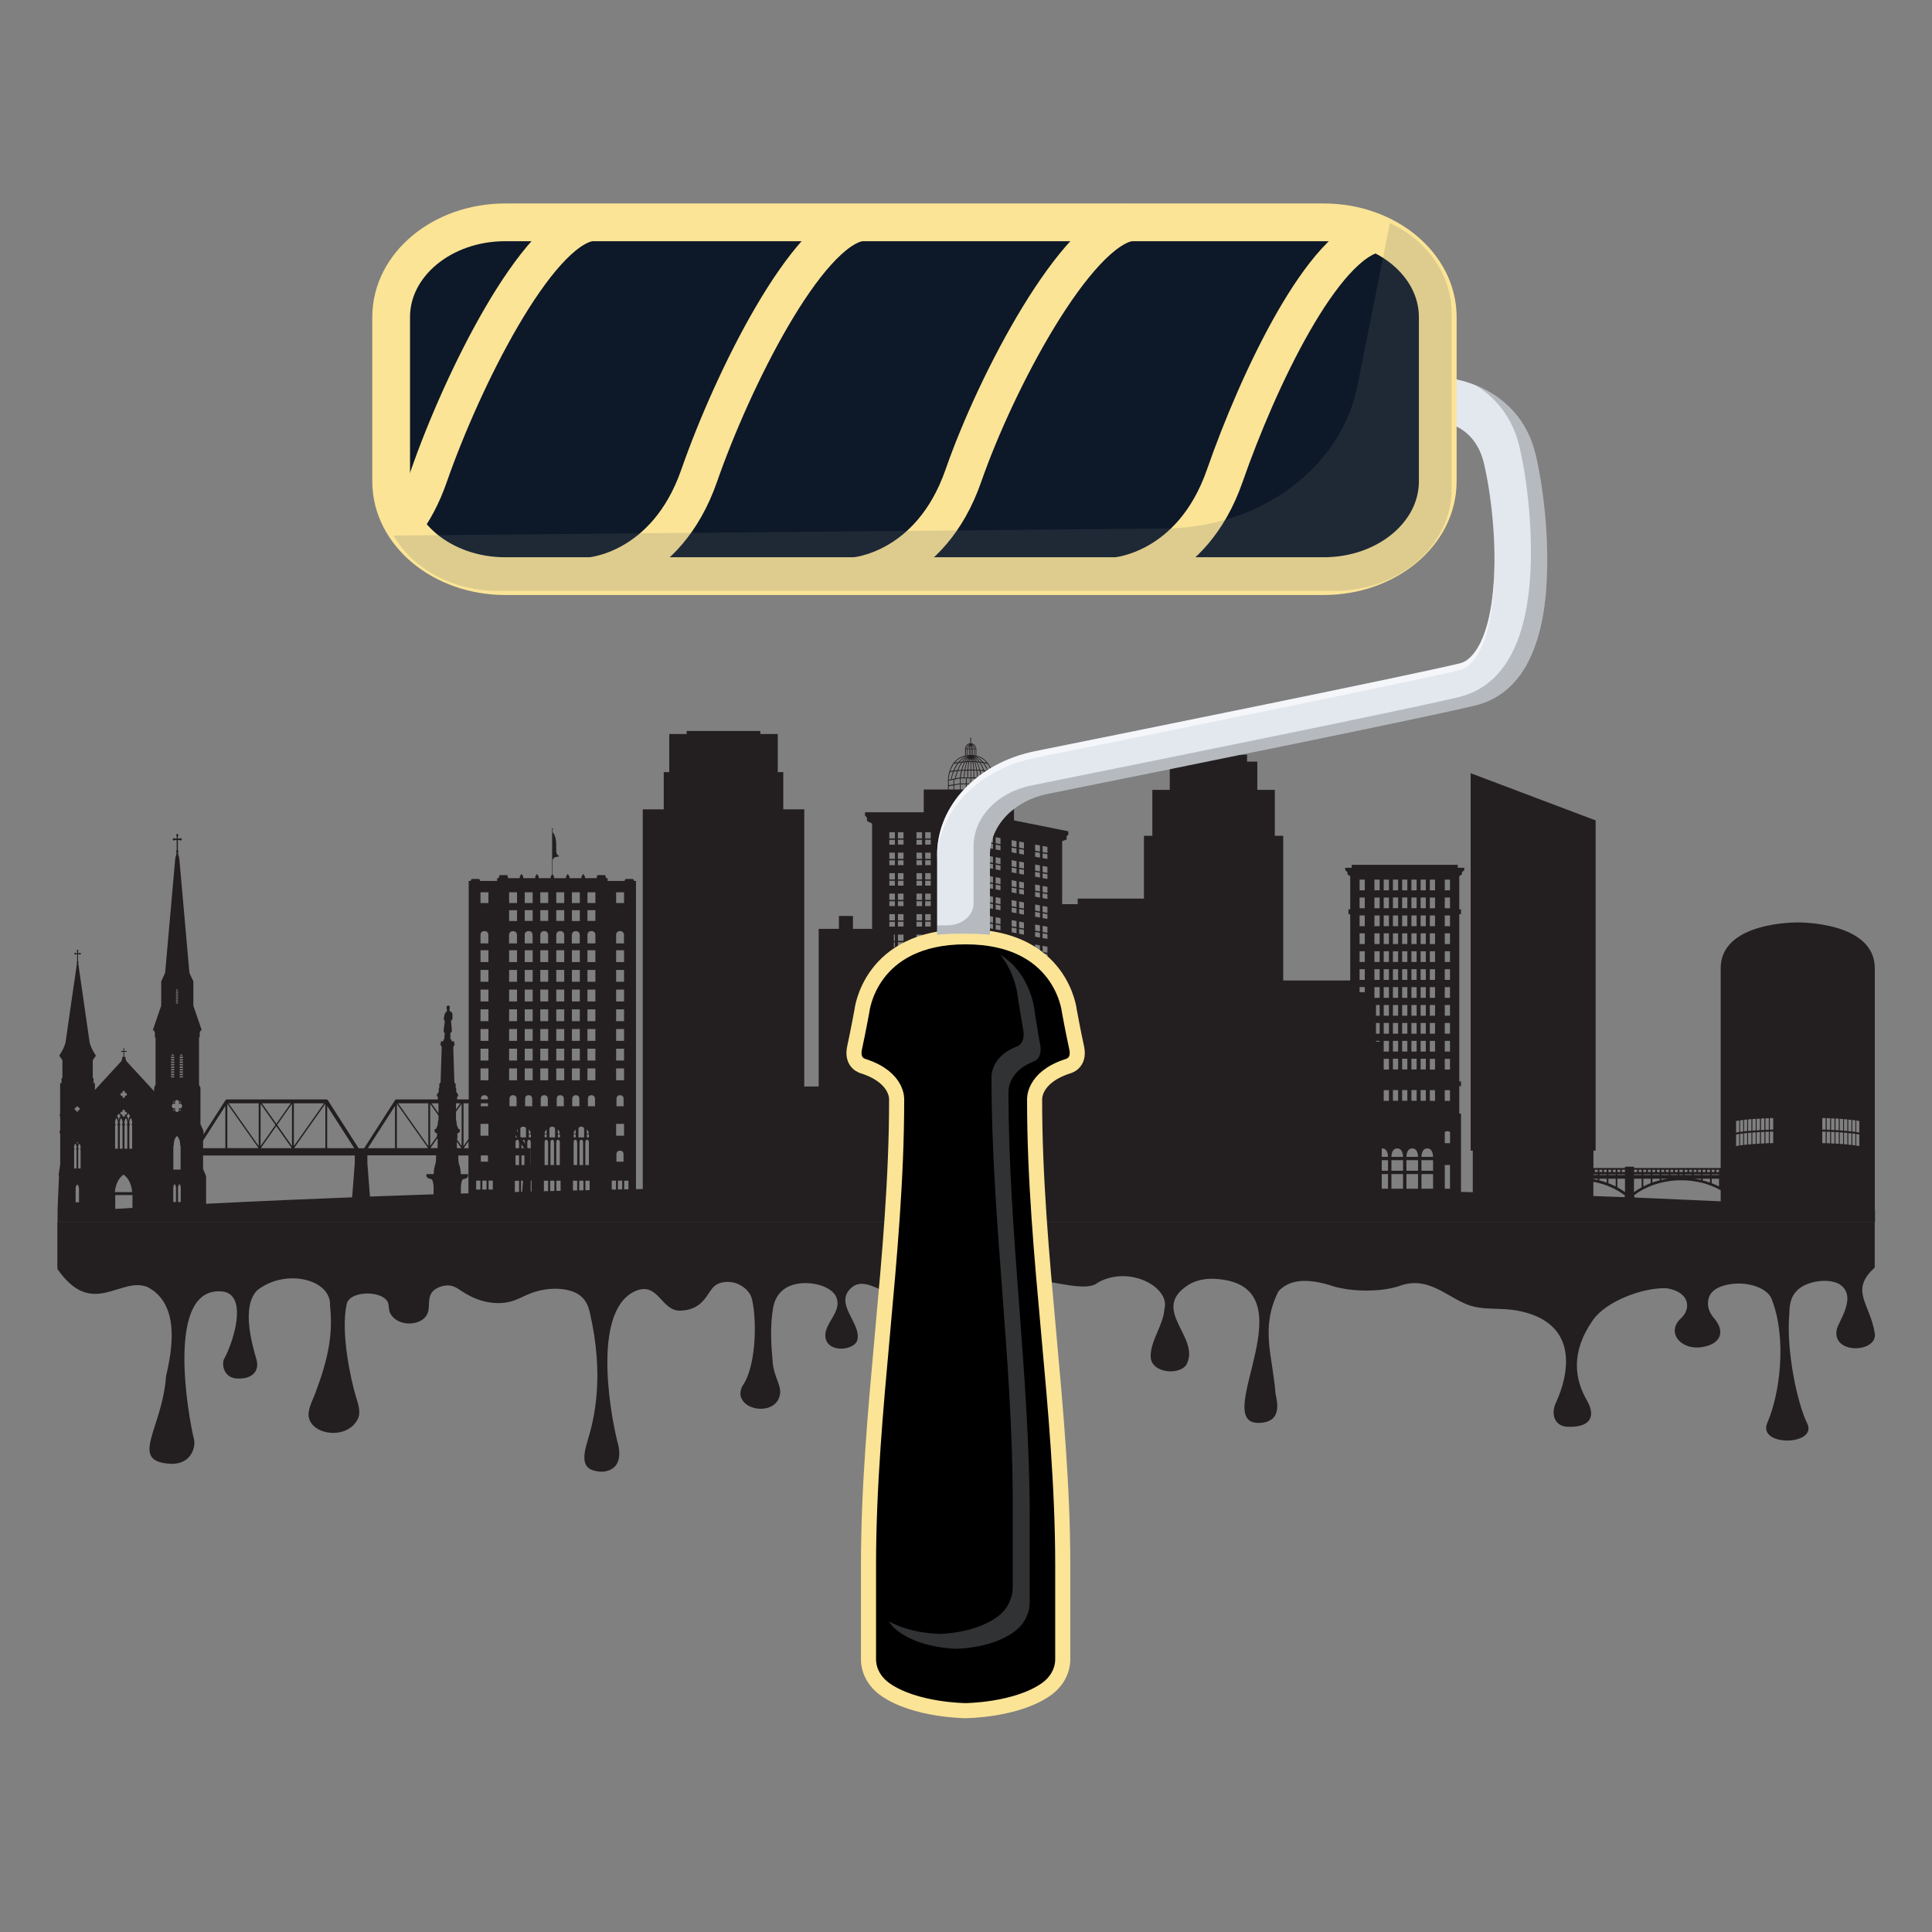 <?xml version="1.0" encoding="UTF-8"?>
<svg id="Layer_1" data-name="Layer 1" xmlns="http://www.w3.org/2000/svg" viewBox="0 0 256 256">
  <rect x="0" y="0" width="256" height="256" fill="#808080" stroke="none"/>
  <defs>
    <style>
      .cls-1 {
        fill: #0d1828;
      }

      .cls-2 {
        fill: #6d6e70;
      }

      .cls-2, .cls-3 {
        opacity: .2;
      }

      .cls-4 {
        fill: #231f20;
      }

      .cls-5 {
        fill: #fff;
        opacity: .6;
      }

      .cls-6 {
        fill: #58595b;
        opacity: .56;
      }

      .cls-7 {
        stroke-width: 2px;
      }

      .cls-7, .cls-8 {
        fill: none;
        stroke: #fbe496;
        stroke-miterlimit: 10;
      }

      .cls-8 {
        stroke-width: 5px;
      }

      .cls-9 {
        fill: #e3e8ef;
      }
    </style>
  </defs>
  <path class="cls-4" d="M248.42,160.32v-32.02c0-6.23-10.21-6.07-10.21-6.07,0,0-10.21-.16-10.21,6.07v26.47h-11.48v-.16s0-.02-.02-.02h-1.16s-.02.01-.02.02v.16h-4.18v-2.3h.29v-43.76l-16.56-6.26v50.02h.28v5.5c-.52-.01-1.04-.03-1.56-.04v-10.37h-.23v-3.63h.23v-.63h-.23v-22.17h.23v-.63h-.23v-4.39l.36-.27v-.27l.3-.27v-.32h-.86v-.39h-14.05v.39h-.86v.32l.3.27v.27l.36.27v4.39h-.23v.63h.23v8.79h-8.88v-19.17h-1.11v-6.09h-2.32v-3.74h-1.36v-.92h-8.88v.92h-1.36v3.74h-2.31v6.09h-1.11v8.32h-8.78v.74h-2.06v-8.35l.59-.22v-.43l.23-.22v-.44l-7.2-1.44v-2.87l-2.72-.62v-1.82s0-.85-.38-1.68c-.29-.63-.84-1.36-1.89-1.6v-.88s-.07-.72-.7-.75v-.71s-.02-.06-.05-.06-.05.03-.05.06v.71c-.62.03-.69.74-.69.75v.88c-1.06.24-1.61.97-1.89,1.6-.38.83-.38,1.64-.38,1.68v1.21h-3.21v3.02h-7.78v.45l.26.27v.44l.68.34v13.95h-2.54v-1.71h-1.86v1.71h-2.68v20.89h-1.91v-36.73h-2.78v-4.93h-.73v-5.05h-2.31v-.4h-9.76v.4h-2.31v5.05h-.73v4.93h-2.78v50.31c-.3,0-.6.01-.9.02v-40.84h-.25l-.12-.26h-1.03l-.12.26h-2.24v-.37h-.2l-.12-.4h-1.03l-.12.4h-1.53v-.21l-.23-.36-.23.36v.21h-1.59v-.21l-.23-.36-.23.36v.21h-1.59v-.21l-.19-.3v-1.87c.09-.39.46-.44.67-.46.1-.01.16-.02.17-.07,0-.05-.04-.08-.1-.12-.26-.16-.26-.4-.26-.99,0-.17,0-.36,0-.58-.02-.93-.39-1.41-.47-1.5v-.36s.04-.04.04-.07c0-.05-.03-.08-.08-.08s-.07.04-.07.08c0,.03.02.06.04.07v5.95l-.19.3v.21h-1.59v-.21l-.23-.36-.23.36v.21h-1.59v-.21l-.23-.36-.23.36v.21h-1.53l-.12-.4h-1.03l-.12.4h-.2v.37h-2.24l-.12-.26h-1.03l-.12.26h-.25v28.95h-1.54v-.39h.13v-.25l-.25-.38v-.29s.05-.09-.07-.25v-.37s.03-.2-.17-.28l-.15-4.74.18-.33v-.13h-.07v-.29h-.34v-.26h-.15c.01-.2,0-.42,0-.61,0-.23,0-.3.13-.35.13-.04.03-.71-.02-1.13-.05-.42.01-.43.1-.5.09-.07.08-.53.06-.78-.02-.25-.29-.33-.35-.38-.05-.04-.06-.18-.03-.31.03-.14.11-.42-.2-.41-.31.01-.18.48-.14.59.04.11-.08.21-.18.32-.11.11-.17.34-.22.67-.05.33.01.37.08.41.07.04-.03.59-.08.89-.05.3-.07.66.04.7.11.04.06.17.03.38-.02.15-.03.38-.03.51h-.11v.26h-.34v.29h-.07v.13l.18.33-.15,4.74c-.21.07-.17.28-.17.28v.37c-.12.16-.07.25-.07.25v.29l-.25.38v.25h.13v.39h-5.52c-.07,0-.13.04-.16.1l-4.09,6.37h-.73l-4.08-6.37c-.04-.06-.1-.1-.16-.1h-13.24c-.06,0-.12.04-.16.1l-2.92,4.54v-.48l-.4-.88v-4.84l-.19-.39v-6.26h.09v-.63l.13-.31h.15l-1.12-3.27v-3.22l-.52-1.13-1.34-15.14s0-.08-.06-.14c.01-.03.02-.06.02-.1,0-.08-.05-.16-.12-.19.03-.03.05-.07.05-.12,0-.06-.03-.11-.08-.14v-.09s.08-.09.08-.16-.03-.13-.08-.16v-1.36h.27c0,.05.04.09.08.09s.08-.04.08-.09h0s.02,0,.02,0c.04,0,.08-.04.08-.09s-.04-.09-.08-.09c0,0-.02,0-.02,0h0c0-.06-.04-.1-.08-.1s-.08.04-.08.09h-.27v-.35s.08-.04.08-.09-.04-.09-.08-.09h0s0-.02,0-.03c0-.05-.04-.09-.08-.09s-.08.04-.08.09c0,0,0,.02,0,.03h0s-.08.04-.08.09.04.09.08.09v.35h-.27c0-.05-.04-.09-.08-.09s-.08.04-.08.09h0s-.02,0-.03,0c-.04,0-.08.04-.08.09s.04.09.08.09c0,0,.02,0,.03,0h0c0,.05.04.1.08.1s.08-.04.08-.09h.27v1.36s-.08.09-.08.16.03.13.08.16v.09c-.05.03-.08.08-.08.14,0,.05.02.09.05.12-.07.04-.12.11-.12.19,0,.04,0,.07.02.1-.05.07-.06.14-.06.14l-1.34,15.14-.52,1.13v3.22l-1.12,3.27h.15l.13.31v.63h.09v6.26l-.19.39v.47l-3.66-3.97-.13-.33v-.25h-.17v-.66h.31v-.12h-.31v-.39h-.1v.39h-.31v.12h.31v.66h-.17v.25l-.13.34-3.48,3.79v-.9h-.18v-.66h-.11v-2.4h.07v-.14h.09v-.13h.07v-.1h.09v-.12h.08v-.12s-.65-.97-.81-1.7l-1.52-10.54s0,0,0,0c.02-.02.04-.06.04-.1,0-.05-.02-.09-.06-.11v-.96h.19s.02.06.06.06.06-.03.06-.06h0s.01,0,.02,0c.03,0,.06-.03.06-.07s-.03-.07-.06-.07c0,0-.01,0-.02,0h0s-.02-.07-.06-.07-.06.03-.06.06h-.19v-.25s.06-.03.06-.06-.02-.07-.06-.07h0s0-.01,0-.02c0-.04-.03-.07-.06-.07s-.06.03-.06.07c0,0,0,.01,0,.02h0s-.06.03-.06.07.03.06.06.06v.25h-.19s-.03-.06-.06-.06-.06.03-.06.06h0s-.01,0-.02,0c-.03,0-.06.03-.06.07s.03.07.06.07c0,0,.01,0,.02,0h0s.03.07.06.07.06-.03.06-.06h.19v.96s-.06.06-.06.11c0,.04.01.08.04.1,0,0,0,0,0,0l-1.52,10.54c-.17.74-.81,1.7-.81,1.7v.12h.08v.12h.09v.1h.07v.13h.09v.14h.07v2.4h-.12v.66h-.18v4.09l-.06.09v.16l.07.1v1.67l-.12.54h.12v4.11l-.22,1.44h.06l-.17,4.05h7.62v-1.42h2.28v1.7c-.78.05-1.54.09-2.28.14v-.43h-7.62l-.02.49v1.67h240.82,0s0-1.59,0-1.59ZM10.05,146.76s.04,0,.05.01c0,0,0,0,0-.01,0-.09.06-.17.14-.17s.14.08.14.17c0,0,0,0,0,.01.02,0,.04-.01.05-.01.08,0,.14.08.14.17s-.06.17-.14.17c-.02,0-.04,0-.06-.01,0,.01,0,.03,0,.05,0,.09-.06.17-.14.17s-.14-.07-.14-.17c0-.02,0-.03,0-.05-.02,0-.04.02-.06.02-.08,0-.14-.08-.14-.17s.06-.17.14-.17ZM10.15,151.45v-.05h.08v-.09h.05v.09h.08v.05h-.08v.09h-.05v-.09h-.08ZM9.82,152.09s-.06-.26.16-.56c.22.3.16.56.16.56,0,.08-.06.1-.06.16s.06.09.06.09v2.48h-.32v-2.48s.06-.03.06-.09-.06-.08-.06-.16ZM10.47,157.48v1.83h-.45v-1.83s-.01-.36.22-.52c.24.16.22.52.22.52ZM10.68,152.09c0,.08-.06.1-.06.16s.06.09.06.09v2.48h-.32v-2.48s.06-.03.06-.09-.06-.08-.06-.16c0,0-.06-.26.16-.56.22.3.16.56.16.56ZM17.51,148.83c0,.1-.07.13-.07.2s.07.12.07.12v3.06h-.37v-3.06s.07-.04.07-.12-.07-.1-.07-.2c0,0-.07-.32.19-.69.25.37.18.69.18.69ZM16.89,147.77s.02,0,.02,0c0-.02-.01-.04-.01-.06,0-.07.05-.13.11-.13s.11.06.11.13c0,.02,0,.04-.01.06,0,0,.02,0,.02,0,.06,0,.1.05.1.12,0,.06-.03.11-.08.12h0c-.12.1-.14.56-.14.56,0,0-.02-.46-.14-.56,0,0,0,0,0,0-.05-.01-.08-.06-.08-.12,0-.07.05-.12.1-.12ZM16.87,149.15v3.06h-.37v-3.06s.07-.04.07-.12-.07-.1-.07-.2c0,0-.07-.32.19-.69.25.37.18.69.18.69,0,.1-.07.13-.07.2s.07.12.07.12ZM16.13,144.82s.06,0,.09.03c0,0,.01-.02.02-.02-.02-.03-.02-.06-.02-.1,0-.11.07-.19.17-.19s.17.09.17.19c0,.04,0,.07-.02.1,0,0,.01.01.02.02.03-.02.05-.03.09-.03.09,0,.17.09.17.19s-.07.19-.17.19c-.03,0-.06,0-.09-.03,0,0-.01.02-.02.02.02.03.02.06.02.1,0,.11-.07.19-.17.19s-.17-.09-.17-.19c0-.04,0-.07.02-.1,0,0-.01-.02-.02-.02-.02.02-.05.03-.09.03-.09,0-.17-.09-.17-.19s.07-.19.17-.19ZM16.13,147.32s.06,0,.09.03c0,0,.01-.02.02-.02-.02-.03-.02-.06-.02-.1,0-.11.07-.19.17-.19s.17.09.17.19c0,.04,0,.07-.02.1,0,0,.01.02.02.02.03-.02.05-.03.09-.03.09,0,.17.09.17.19s-.07.19-.17.19c-.03,0-.06,0-.09-.03,0,0-.01.02-.02.02.02.03.02.06.02.1,0,.11-.07.19-.17.19s-.17-.09-.17-.19c0-.04,0-.07.02-.1,0,0-.01-.01-.02-.02-.02.02-.05.03-.09.03-.09,0-.17-.09-.17-.19s.07-.19.17-.19ZM16.24,149.15v3.06h-.37v-3.06s.07-.04.07-.12-.07-.1-.07-.2c0,0-.07-.32.18-.69.25.37.19.69.19.69,0,.1-.07.13-.07.2s.07.12.07.12ZM15.62,147.77s.02,0,.02,0c0-.02-.01-.04-.01-.06,0-.07.05-.13.11-.13s.11.06.11.13c0,.02,0,.04-.01.06,0,0,.02,0,.02,0,.06,0,.1.05.1.12,0,.06-.03.11-.08.12,0,0,0,0,0,0-.12.1-.14.56-.14.56,0,0-.02-.46-.14-.56h0s-.08-.06-.08-.12c0-.07.05-.12.1-.12ZM15.43,148.14c.25.37.19.69.19.69,0,.1-.07.13-.07.2s.07.12.07.12v3.06h-.37v-3.06s.07-.04.07-.12-.07-.1-.07-.2c0,0-.07-.32.18-.69ZM15.23,157.96s.04-1.55,1.14-2.32c1.1.77,1.14,2.32,1.14,2.32h-2.28ZM24.02,139.72c.11,0,.17.08.19.15h-.38c.03-.07.08-.15.19-.15ZM23.8,145.87c.17.1.21.26.21.26-.11-.1-.19-.06-.19-.06.03-.05-.02-.19-.02-.19ZM23.45,131.06c.07,0,.1.05.12.09h-.24s.05-.09.12-.09ZM23.32,131.25h.27v.11h-.27v-.11ZM23.32,131.46h.27v.11h-.27v-.11ZM23.32,131.66h.27v.11h-.27v-.11ZM23.32,131.87h.27v.11h-.27v-.11ZM23.32,132.07h.27v.11h-.27v-.11ZM23.32,132.28h.27v.11h-.27v-.11ZM23.32,132.48h.27v.11h-.27v-.11ZM23.32,132.69h.27v.11h-.27v-.11ZM23.32,132.89h.27v.09h-.27v-.09ZM23.08,146.06s-.07-.04-.19.06c0,0,.04-.15.21-.26,0,0-.05.14-.02.19ZM22.88,139.72c.11,0,.17.08.19.15h-.38c.02-.07.08-.15.19-.15ZM22.66,140.02h.43v.18h-.43v-.18ZM22.66,140.34h.43v.18h-.43v-.18ZM22.66,140.67h.43v.18h-.43v-.18ZM22.66,140.99h.43v.17h-.43v-.17ZM22.66,141.31h.43v.18h-.43v-.18ZM22.66,141.64h.43v.17h-.43v-.17ZM22.66,141.96h.43v.18h-.43v-.18ZM22.66,142.29h.43v.18h-.43v-.18ZM22.66,142.61h.43v.15h-.43v-.15ZM23.1,147.23c-.17-.1-.21-.26-.21-.26.11.1.19.06.19.06-.03.05.02.19.02.19ZM23.93,151.87v3.11h-.96v-3.11s.05-.03.05-.1-.02-.83.43-1.25c.45.41.43,1.18.43,1.25s.05.1.05.1ZM23.32,157.4v1.87h-.36v-1.87s-.01-.3.18-.5c.2.2.18.5.18.5ZM23.95,157.4v1.87h-.36v-1.87s-.01-.3.18-.5c.2.2.18.5.18.5ZM23.8,147.23s.05-.14.02-.19c0,0,.07.04.19-.06,0,0-.04.16-.21.26ZM23.86,146.87c-.05,0-.1-.02-.14-.05-.01.01-.02.03-.03.04.03.05.04.11.04.17,0,.18-.12.32-.27.32s-.28-.14-.28-.32c0-.06.01-.12.04-.17-.01-.01-.02-.02-.04-.04-.04.03-.09.05-.14.05-.15,0-.27-.15-.27-.32s.12-.32.27-.32c.05,0,.1.02.14.05.01-.01.02-.03.04-.04-.03-.05-.04-.11-.04-.17,0-.18.12-.32.28-.32s.27.14.27.32c0,.06-.01.12-.04.17.01.01.02.02.03.04.04-.03.09-.05.14-.05.15,0,.27.14.27.32s-.12.32-.27.32ZM24.24,142.76h-.43v-.15h.43v.15ZM24.24,142.46h-.43v-.18h.43v.18ZM24.24,142.14h-.43v-.18h.43v.18ZM24.24,141.81h-.43v-.17h.43v.17ZM24.24,141.49h-.43v-.18h.43v.18ZM24.24,141.16h-.43v-.17h.43v.17ZM24.24,140.84h-.43v-.18h.43v.18ZM24.24,140.52h-.43v-.18h.43v.18ZM24.24,140.19h-.43v-.18h.43v.18ZM43.35,146.54l3.59,5.6h-3.59v-5.6ZM38.94,146.19h4l-4,5.67v-5.67ZM43.11,146.26v5.87h-4.14l4.14-5.87ZM36.72,149.06l1.97-2.8v5.59l-1.97-2.8ZM38.67,152.14h-4.12l2.06-2.92,2.06,2.92ZM38.53,146.19l-1.91,2.72-1.92-2.72h3.83ZM34.53,146.26l1.97,2.8-1.97,2.8v-5.59ZM34.28,146.19v5.67l-4-5.67h4ZM30.12,146.26l4.14,5.87h-4.14v-5.87ZM26.91,151.14l2.95-4.6v5.6h-2.95v-1ZM47.01,154.12l-.35,4.53c-3.03.12-5.97.24-8.79.36-3.72.16-7.25.33-10.56.5v-3.65l-.4-.96v-1.79h20.1v1.02ZM56.75,146.19v5.67l-4-5.67h4ZM52.59,146.26l4.14,5.87h-4.14v-5.87ZM52.34,146.54v5.6h-3.6l3.6-5.6ZM57.65,154.4c-.17.4-.19,1.17-.19,1.17h-.96v.18c0,.42.61.48.61.48.27,0,.34.93.34.93v1.03s0,.04,0,.06c-2.88.1-5.69.2-8.43.3l-.34-4.43v-1.03h9.1c0,.37.02.94-.14,1.3ZM57.98,152.06s0,.05,0,.07h-.95l.9-1.28.06.08v1.12ZM58.1,148.51h-.07v.16c0,.42-.09.46-.18.76-.1.3-.27.05-.27.38s.33.35.33.35v.4l-.91,1.29v-5.59l1.1,1.56v.69ZM58.1,147.51l-.93-1.32h.93v1.32ZM60.42,146.19h.58l-.58.82v-.82ZM60.42,148.51v-1.19l.75-1.06v5.59l-.63-.89v-.02l.07-.1v-.68s.33-.03.33-.35-.17-.07-.27-.38c-.1-.3-.18-.34-.18-.76v-.16h-.07ZM60.54,152.06v-.79l.6.86h-.6s0-.05,0-.07ZM62.08,158.12c-.34,0-.67.02-1.01.03v-.98s.07-.93.34-.93c0,0,.61-.06.61-.48v-.18h-.96s-.02-.77-.19-1.17c-.15-.36-.14-.93-.14-1.3h1.34v5.02ZM62.08,152.14h-.64l.64-.91v.91ZM62.08,150.92l-.66.94v-5.67h.66v4.73ZM63.65,157.62h-.56v-1.18h.56v1.18ZM64.47,157.62h-.56v-1.18h.56v1.18ZM64.66,153.93h-.95v-.83h.95v.83ZM64.72,150.49h-1.05v-1.52l.04-.05h1.01v1.57ZM64.66,146.19v.4h-.95v-.4h.95ZM63.72,145.67v-.11s0-.44.47-.44.47.44.47.44v.11h-.95ZM64.72,143.14h-1.05v-1.57h1.05v1.57ZM64.72,140.53h-1.05v-1.57h1.05v1.57ZM64.72,137.92h-1.05v-1.57h1.05v1.57ZM64.72,135.31h-1.05v-1.57h1.05v1.57ZM64.72,132.7h-1.05v-1.57h1.05v1.57ZM64.72,130.09h-1.05v-1.57h1.05v1.57ZM64.72,127.48h-1.05v-1.57h1.05v1.57ZM64.72,125h-1.05v-1.14s0-.49.52-.49.52.49.52.49v1.14ZM64.72,119.66h-1.05v-1.43h1.05v1.43ZM65.3,157.62h-.56v-1.18h.56v1.18ZM68.59,149.68v.33l-.13-.21c.07-.09.13-.13.13-.13ZM68.51,150.71h-.19s-.01-.13,0-.3l.19.3ZM67.46,118.23h1.05v1.43h-1.05v-1.43ZM67.46,120.61h1.05v1.43h-1.05v-1.43ZM67.46,123.87s0-.49.52-.49.52.49.52.49v1.14h-1.05v-1.14ZM67.46,125.91h1.05v1.57h-1.05v-1.57ZM67.46,128.52h1.05v1.57h-1.05v-1.57ZM67.46,131.13h1.05v1.57h-1.05v-1.57ZM67.46,133.74h1.05v1.57h-1.05v-1.57ZM67.46,136.35h1.05v1.57h-1.05v-1.57ZM67.46,138.96h1.05v1.57h-1.05v-1.57ZM67.46,141.57h1.05v1.57h-1.05v-1.57ZM67.51,145.56s0-.44.47-.44.47.44.47.44v1.02h-.94v-1.02ZM68.78,157.93c-.19,0-.38.01-.56.02v-1.49h.56v1.48ZM68.78,154.38h-.47v-1.28h.47v1.28ZM68.78,151.42v.72h-.47v-.72s-.01-.4.23-.4.23.4.23.4ZM69.19,157.92s-.1,0-.15,0v-1.47h.26l-.11,1.47ZM69.49,154.12l-.02.26h-.37v-1.28h.39v1.02ZM69.1,152.14v-.51l.33.51h-.33ZM69.56,151.42v.11l-.31-.49s.05-.02.08-.02c.24,0,.23.4.23.4ZM69.7,149.63v1.08h-.67l-.08-.13v-.95s-.04-.34.38-.34.37.34.37.34ZM69.87,152.01v-.59s-.01-.4.23-.4.23.4.23.4v2.96h-.02v-2.24h-.37l-.08-.13ZM70.33,150.21h-.27v-.54s.19.09.25.43h0s0,.07.01.1ZM70.34,150.3c.02.23,0,.41,0,.41h-.27v-.41h.27ZM70.43,157.88s-.08,0-.11,0v-1.44h.11v1.44ZM70.53,146.58h-.95v-1.02s0-.44.47-.44.47.44.47.44v1.02ZM70.58,143.14h-1.05v-1.57h1.05v1.57ZM70.58,140.53h-1.05v-1.57h1.05v1.57ZM70.58,137.92h-1.05v-1.57h1.05v1.57ZM70.58,135.31h-1.05v-1.57h1.05v1.57ZM70.58,132.7h-1.05v-1.57h1.05v1.57ZM70.58,130.09h-1.05v-1.57h1.05v1.57ZM70.58,127.48h-1.05v-1.57h1.05v1.57ZM70.58,125h-1.05v-1.14s0-.49.52-.49.52.49.52.49v1.14ZM70.58,122.03h-1.05v-1.43h1.05v1.43ZM70.58,119.66h-1.05v-1.43h1.05v1.43ZM72.17,150.21s0-.07.01-.1h0c.06-.34.25-.43.25-.43v.54h-.27ZM72.44,150.3v.41h-.27s-.02-.18,0-.41h.27ZM71.65,146.58v-1.02s0-.44.47-.44.47.44.47.44v1.02h-.94ZM72.63,157.83c-.19,0-.38,0-.56.01v-1.39h.56v1.38ZM72.63,151.42v2.96h-.47v-2.96s-.01-.4.23-.4.23.4.23.4ZM72.64,143.14h-1.05v-1.57h1.05v1.57ZM72.64,140.53h-1.05v-1.57h1.05v1.57ZM72.64,137.92h-1.05v-1.57h1.05v1.57ZM72.64,135.31h-1.05v-1.57h1.05v1.57ZM72.64,132.7h-1.05v-1.57h1.05v1.57ZM72.64,130.09h-1.05v-1.57h1.05v1.57ZM72.64,127.48h-1.05v-1.57h1.05v1.57ZM72.64,125h-1.05v-1.14s0-.49.52-.49.52.49.52.49v1.14ZM72.64,122.03h-1.05v-1.43h1.05v1.43ZM72.64,119.66h-1.05v-1.43h1.05v1.43ZM73.46,157.81c-.19,0-.37,0-.56.01v-1.37h.56v1.36ZM73.18,151.02c.25,0,.23.4.23.4v2.96h-.47v-2.96s-.01-.4.23-.4ZM73.55,149.63v1.08h-.75v-1.08s-.04-.34.37-.34.38.34.38.34ZM74.18,150.21h-.27v-.54s.19.09.25.43h0s.01.07.01.1ZM74.19,150.3c.02.23,0,.41,0,.41h-.27v-.41h.27ZM73.95,151.02c.25,0,.23.4.23.4v2.96h-.47v-2.96s-.01-.4.23-.4ZM74.28,157.79c-.19,0-.38,0-.56.01v-1.35h.56v1.34ZM74.71,146.58h-.94v-1.02s0-.44.47-.44.47.44.47.44v1.02ZM74.76,143.14h-1.05v-1.57h1.05v1.57ZM74.76,140.53h-1.05v-1.57h1.05v1.57ZM74.76,137.92h-1.05v-1.57h1.05v1.57ZM74.76,135.31h-1.05v-1.57h1.05v1.57ZM74.76,132.7h-1.05v-1.57h1.05v1.57ZM74.76,130.09h-1.05v-1.57h1.05v1.57ZM74.76,127.48h-1.05v-1.57h1.05v1.57ZM74.76,125h-1.05v-1.14s0-.49.52-.49.53.49.53.49v1.14ZM74.76,122.03h-1.05v-1.43h1.05v1.43ZM74.76,119.66h-1.05v-1.43h1.05v1.43ZM75.78,118.23h1.05v1.43h-1.05v-1.43ZM75.78,120.61h1.05v1.43h-1.05v-1.43ZM75.78,123.87s0-.49.52-.49.52.49.52.49v1.14h-1.05v-1.14ZM75.78,125.91h1.05v1.57h-1.05v-1.57ZM75.78,128.52h1.05v1.57h-1.05v-1.57ZM75.78,131.13h1.05v1.57h-1.05v-1.57ZM75.78,133.74h1.05v1.57h-1.05v-1.57ZM75.78,136.35h1.05v1.57h-1.05v-1.57ZM75.78,138.96h1.05v1.57h-1.05v-1.57ZM75.78,141.57h1.05v1.57h-1.05v-1.57ZM75.83,145.56s0-.44.47-.44.47.44.47.44v1.02h-.95v-1.02ZM76.02,150.21s0-.07.01-.1h0c.06-.34.25-.43.25-.43v.54h-.27ZM76.29,150.3v.41h-.27s-.02-.18,0-.41h.27ZM76.48,157.74c-.19,0-.38,0-.56.01v-1.3h.56v1.29ZM76.48,151.42v2.96h-.47v-2.96s-.01-.4.23-.4.23.4.23.4ZM77.31,157.72c-.19,0-.38,0-.56.01v-1.28h.56v1.27ZM77.03,151.02c.25,0,.23.4.23.4v2.96h-.47v-2.96s-.01-.4.23-.4ZM77.4,149.63v1.08h-.75v-1.08s-.04-.34.37-.34.38.34.38.34ZM77.76,149.68s.19.09.25.43h0s0,.07.01.1h-.27v-.54ZM77.76,150.3h.27c.02.23,0,.41,0,.41h-.27v-.41ZM77.8,151.02c.25,0,.23.4.23.4v2.96h-.47v-2.96s-.01-.4.23-.4ZM78.13,157.7c-.19,0-.38,0-.56.01v-1.26h.56v1.25ZM78.84,146.58h-.94v-1.02s0-.44.47-.44.47.44.47.44v1.02ZM78.89,143.14h-1.05v-1.57h1.05v1.57ZM78.89,140.53h-1.05v-1.57h1.05v1.57ZM78.89,137.92h-1.05v-1.57h1.05v1.57ZM78.89,135.31h-1.05v-1.57h1.05v1.57ZM78.89,132.7h-1.05v-1.57h1.05v1.57ZM78.89,130.09h-1.05v-1.57h1.05v1.57ZM78.89,127.48h-1.05v-1.57h1.05v1.57ZM78.89,125h-1.05v-1.14s0-.49.53-.49.52.49.52.49v1.14ZM78.89,122.03h-1.05v-1.43h1.05v1.43ZM78.89,119.66h-1.05v-1.43h1.05v1.43ZM81.62,157.62s-.06,0-.08,0h-.48v-1.18h.56v1.17ZM82.44,157.6c-.19,0-.38,0-.56.01v-1.17h.56v1.15ZM82.63,153.93h-.95v-1.02s0-.44.47-.44.47.44.47.44v1.02ZM82.69,150.49h-1.05v-1.57h1.05v1.57ZM81.69,146.58v-1.02s0-.44.47-.44.47.44.47.44v1.02h-.95ZM82.69,143.14h-1.05v-1.57h1.05v1.57ZM82.69,140.53h-1.05v-1.57h1.05v1.57ZM82.69,137.92h-1.05v-1.57h1.05v1.57ZM82.69,135.31h-1.05v-1.57h1.05v1.57ZM82.69,132.7h-1.05v-1.57h1.05v1.57ZM82.69,130.09h-1.05v-1.57h1.05v1.57ZM82.69,127.48h-1.05v-1.57h1.05v1.57ZM82.69,125h-1.05v-1.14s0-.49.52-.49.52.49.52.49v1.14ZM82.69,119.66h-1.05v-1.43h1.05v1.43ZM83.27,157.59c-.19,0-.38,0-.56.01v-1.15h.56v1.14ZM118.98,110.27h.74v.83h-.74v-.83ZM118.98,111.27h.74v.64h-.74v-.64ZM118.98,112.98h.74v.83h-.74v-.83ZM118.98,113.99h.74v.64h-.74v-.64ZM118.98,115.7h.74v.83h-.74v-.83ZM118.98,116.7h.74v.65h-.74v-.65ZM118.98,118.41h.74v.83h-.74v-.83ZM118.98,119.42h.74v.64h-.74v-.64ZM118.98,121.13h.74v.83h-.74v-.83ZM118.98,122.13h.74v.64h-.74v-.64ZM118.98,123.84h.74v.83h-.74v-.83ZM118.98,124.85h.74v.64h-.74v-.64ZM118.98,126.55h.74v.83h-.74v-.83ZM118.98,127.56h.74v.64h-.74v-.64ZM118.98,129.27h.74v.83h-.74v-.83ZM118.98,130.28h.74v.64h-.74v-.64ZM118.98,131.98h.74v.83h-.74v-.83ZM118.98,132.99h.74v.64h-.74v-.64ZM118.98,134.7h.74v.83h-.74v-.83ZM118.98,135.7h.74v.64h-.74v-.64ZM118.98,137.41h.74v.83h-.74v-.83ZM118.98,138.42h.74v.64h-.74v-.64ZM118.98,140.25h.74v1.13h-.74v-1.13ZM118.98,141.61h.74v.87h-.74v-.87ZM118.98,144.16h.74v1.01h-.74v-1.01ZM118.98,145.47h.74v1.01h-.74v-1.01ZM118.98,146.79h.74v1.01h-.74v-1.01ZM118.98,148.1h.74v1.01h-.74v-1.01ZM118.98,149.42h.74v1.01h-.74v-1.01ZM118.58,157.16s-.1,0-.14,0v-2.85h.14v2.85ZM118.58,153.73h-.14v-1.01h.14v1.01ZM118.58,150.42h-.14v-1.01h.14v1.01ZM118.58,149.11h-.14v-1.01h.14v1.01ZM118.58,147.8h-.14v-1.01h.14v1.01ZM118.58,146.48h-.14v-1.01h.14v1.01ZM118.58,145.17h-.14v-1.01h.14v1.01ZM118.58,142.49h-.14v-.87h.14v.87ZM118.58,141.38h-.14v-1.13h.14v1.13ZM118.58,139.06h-.14v-.64h.14v.64ZM118.58,138.24h-.14v-.83h.14v.83ZM118.58,136.35h-.14v-.64h.14v.64ZM118.58,135.53h-.14v-.83h.14v.83ZM118.58,133.63h-.14v-.64h.14v.64ZM118.58,132.81h-.14v-.83h.14v.83ZM118.58,130.92h-.14v-.64h.14v.64ZM118.58,130.1h-.14v-.83h.14v.83ZM118.58,128.21h-.14v-.64h.14v.64ZM118.58,127.39h-.14v-.83h.14v.83ZM118.58,125.49h-.14v-.64h.14v.64ZM118.58,124.67h-.14v-.83h.14v.83ZM118.58,122.78h-.74v-.64h.74v.64ZM118.58,121.96h-.74v-.83h.74v.83ZM118.58,120.06h-.74v-.64h.74v.64ZM118.58,119.24h-.74v-.83h.74v.83ZM118.58,117.35h-.74v-.65h.74v.65ZM118.58,116.53h-.74v-.83h.74v.83ZM118.58,114.63h-.74v-.64h.74v.64ZM118.58,113.81h-.74v-.83h.74v.83ZM118.58,111.92h-.74v-.64h.74v.64ZM118.58,111.1h-.74v-.83h.74v.83ZM119.86,157.15c-.29,0-.58,0-.87,0v-2.84h.87v2.84ZM119.86,153.73h-.87v-1.01h.87v1.01ZM122.18,157.14c-.29,0-.58,0-.87,0v-2.83h.87v2.83ZM122.18,153.73h-.87v-1.01h.87v1.01ZM122.18,150.42h-.74v-1.01h.74v1.01ZM122.18,149.11h-.74v-1.01h.74v1.01ZM122.18,147.8h-.74v-1.01h.74v1.01ZM122.18,146.48h-.74v-1.01h.74v1.01ZM122.18,145.17h-.74v-1.01h.74v1.01ZM122.18,142.49h-.74v-.87h.74v.87ZM122.18,141.38h-.74v-1.13h.74v1.13ZM122.18,139.06h-.74v-.64h.74v.64ZM122.18,138.24h-.74v-.83h.74v.83ZM122.18,136.35h-.74v-.64h.74v.64ZM122.18,135.53h-.74v-.83h.74v.83ZM122.18,133.63h-.74v-.64h.74v.64ZM122.18,132.81h-.74v-.83h.74v.83ZM122.18,130.92h-.74v-.64h.74v.64ZM122.18,130.1h-.74v-.83h.74v.83ZM122.18,128.21h-.74v-.64h.74v.64ZM122.18,127.39h-.74v-.83h.74v.83ZM122.18,125.49h-.74v-.64h.74v.64ZM122.18,124.67h-.74v-.83h.74v.83ZM122.18,122.78h-.74v-.64h.74v.64ZM122.18,121.96h-.74v-.83h.74v.83ZM122.18,120.06h-.74v-.64h.74v.64ZM122.18,119.24h-.74v-.83h.74v.83ZM122.18,117.35h-.74v-.65h.74v.65ZM122.18,116.53h-.74v-.83h.74v.83ZM122.18,114.63h-.74v-.64h.74v.64ZM122.18,113.81h-.74v-.83h.74v.83ZM122.18,111.92h-.74v-.64h.74v.64ZM122.18,111.1h-.74v-.83h.74v.83ZM128.52,98.6c-.28.15-.37.5-.39.6h-.13c.02-.13.12-.53.52-.6ZM128.18,103.02h-.39c.01-.23.04-.57.1-.91.1,0,.2,0,.3,0-.02.41-.02.78-.01.92ZM126.45,102.1c.04-.1.09-.21.14-.31.13-.26.27-.49.43-.69.11-.02.22-.03.35-.05-.13.19-.25.41-.37.67-.05.11-.1.23-.14.34-.15.01-.29.03-.41.04ZM126.82,102.17c-.17.47-.26.87-.29.99l-.44.09c.03-.17.13-.57.31-1.03.12-.01.26-.03.42-.04ZM128.21,100.06v-.78h.17v.77c-.06,0-.11,0-.17.02ZM128.36,100.49c-.1.09-.18.22-.26.38-.05,0-.1,0-.15,0,.12-.18.25-.32.41-.39ZM127.83,100.9c-.08,0-.15.01-.22.02.21-.25.45-.45.73-.53-.2.09-.37.28-.51.51ZM127.46,100.93c-.12.01-.23.03-.33.04.33-.38.72-.6,1.15-.68-.29.1-.57.31-.82.64ZM127.51,101.04c.08,0,.16-.02.25-.02-.16.3-.28.67-.37,1-.15,0-.29.02-.42.03.13-.34.31-.71.53-1.01ZM127.47,102.12c.1,0,.21-.01.32-.02-.06.41-.09.77-.09.91h-.39c.02-.14.07-.49.17-.89ZM127.5,102.01c.09-.34.21-.71.38-1,.06,0,.12,0,.18-.01-.11.3-.19.66-.25,1-.11,0-.21,0-.31.01ZM127.91,101.99c.06-.36.14-.72.26-1,.05,0,.1,0,.15,0-.06.29-.1.65-.11,1-.1,0-.2,0-.29,0ZM128.22,100.87c.08-.17.17-.29.28-.35,0,0-.01.01-.02.02-.06.07-.1.18-.14.32-.04,0-.08,0-.12,0ZM128.38,99.21h-.16c.03-.1.1-.32.27-.46-.09.15-.11.37-.11.46ZM127.99,99.28h.13v.8s-.09.01-.13.02v-.82ZM128.31,100.17c-.5.08-.95.36-1.33.82-.2.03-.36.06-.47.08.44-.54,1.05-.84,1.8-.91ZM126.08,101.77c.09-.21.2-.39.32-.56.05-.01.22-.05.47-.09-.13.18-.26.38-.37.61-.06.13-.12.26-.17.38-.19.02-.33.04-.41.06.04-.13.09-.26.15-.4ZM125.89,102.29c.06,0,.19-.03.4-.06-.19.49-.27.92-.3,1.04l-.28.06c0-.16.04-.57.18-1.04ZM125.71,103.44l.63-.13v.64l-.63.1v-.61ZM126.19,149.11v-1.01h.74v1.01h-.74ZM126.93,149.42v1.01h-.74v-1.01h.74ZM126.19,147.8v-1.01h.74v1.01h-.74ZM126.19,146.48v-1.01h.74v1.01h-.74ZM126.19,145.17v-1.01h.74v1.01h-.74ZM126.19,142.49v-.87h.74v.87h-.74ZM126.19,141.38v-1.13h.74v1.13h-.74ZM126.19,139.06v-.64h.74v.64h-.74ZM126.19,138.24v-.83h.74v.83h-.74ZM126.19,136.35v-.64h.74v.64h-.74ZM126.19,135.53v-.83h.74v.83h-.74ZM126.19,133.63v-.64h.74v.64h-.74ZM126.19,132.81v-.83h.74v.83h-.74ZM126.19,130.92v-.64h.74v.64h-.74ZM126.19,130.1v-.83h.74v.83h-.74ZM126.19,128.21v-.64h.74v.64h-.74ZM126.19,127.39v-.83h.74v.83h-.74ZM126.19,125.49v-.64h.74v.64h-.74ZM126.19,124.67v-.83h.74v.83h-.74ZM126.19,122.78v-.64h.74v.64h-.74ZM126.19,121.96v-.83h.74v.83h-.74ZM126.19,120.06v-.64h.74v.64h-.74ZM126.19,119.24v-.83h.74v.83h-.74ZM126.19,117.35v-.65h.74v.65h-.74ZM126.19,116.53v-.83h.74v.83h-.74ZM126.19,114.63v-.64h.74v.64h-.74ZM126.19,113.81v-.83h.74v.83h-.74ZM126.19,111.92v-.64h.74v.64h-.74ZM126.19,111.1v-.83h.74v.83h-.74ZM125.71,104.17l.63-.1v.54h-.63v-.44ZM122.59,110.27h.74v.83h-.74v-.83ZM122.59,111.27h.74v.64h-.74v-.64ZM122.59,112.98h.74v.83h-.74v-.83ZM122.59,113.99h.74v.64h-.74v-.64ZM122.59,115.7h.74v.83h-.74v-.83ZM122.59,116.7h.74v.65h-.74v-.65ZM122.59,118.41h.74v.83h-.74v-.83ZM122.59,119.42h.74v.64h-.74v-.64ZM122.59,121.13h.74v.83h-.74v-.83ZM122.59,122.13h.74v.64h-.74v-.64ZM122.59,123.84h.74v.83h-.74v-.83ZM122.59,124.85h.74v.64h-.74v-.64ZM122.59,126.55h.74v.83h-.74v-.83ZM122.59,127.56h.74v.64h-.74v-.64ZM122.59,129.27h.74v.83h-.74v-.83ZM122.59,130.28h.74v.64h-.74v-.64ZM122.59,131.98h.74v.83h-.74v-.83ZM122.59,132.99h.74v.64h-.74v-.64ZM122.59,134.7h.74v.83h-.74v-.83ZM122.59,135.7h.74v.64h-.74v-.64ZM122.59,137.41h.74v.83h-.74v-.83ZM122.59,138.42h.74v.64h-.74v-.64ZM122.59,140.25h.74v1.13h-.74v-1.13ZM122.59,141.61h.74v.87h-.74v-.87ZM122.59,144.16h.74v1.01h-.74v-1.01ZM122.59,145.47h.74v1.01h-.74v-1.01ZM122.59,146.79h.74v1.01h-.74v-1.01ZM122.59,148.1h.74v1.01h-.74v-1.01ZM122.59,149.42h.74v1.01h-.74v-1.01ZM123.46,157.14c-.29,0-.58,0-.87,0v-2.83h.87v2.82ZM123.46,153.73h-.87v-1.01h.87v1.01ZM125.78,157.13c-.29,0-.58,0-.87,0v-2.82h.87v2.81ZM125.78,153.73h-.87v-1.01h.87v1.01ZM125.78,150.42h-.74v-1.01h.74v1.01ZM125.78,149.11h-.74v-1.01h.74v1.01ZM125.78,147.8h-.74v-1.01h.74v1.01ZM125.78,146.48h-.74v-1.01h.74v1.01ZM125.78,145.17h-.74v-1.01h.74v1.01ZM125.78,142.49h-.74v-.87h.74v.87ZM125.78,141.38h-.74v-1.13h.74v1.13ZM125.78,139.06h-.74v-.64h.74v.64ZM125.78,138.24h-.74v-.83h.74v.83ZM125.78,136.35h-.74v-.64h.74v.64ZM125.78,135.53h-.74v-.83h.74v.83ZM125.78,133.63h-.74v-.64h.74v.64ZM125.78,132.81h-.74v-.83h.74v.83ZM125.78,130.92h-.74v-.64h.74v.64ZM125.78,130.1h-.74v-.83h.74v.83ZM125.78,128.21h-.74v-.64h.74v.64ZM125.78,127.39h-.74v-.83h.74v.83ZM125.78,125.49h-.74v-.64h.74v.64ZM125.78,124.67h-.74v-.83h.74v.83ZM125.78,122.78h-.74v-.64h.74v.64ZM125.78,121.96h-.74v-.83h.74v.83ZM125.78,120.06h-.74v-.64h.74v.64ZM125.78,119.24h-.74v-.83h.74v.83ZM125.78,117.35h-.74v-.65h.74v.65ZM125.78,116.53h-.74v-.83h.74v.83ZM125.78,114.63h-.74v-.64h.74v.64ZM125.78,113.81h-.74v-.83h.74v.83ZM125.78,111.92h-.74v-.64h.74v.64ZM125.78,111.1h-.74v-.83h.74v.83ZM127.06,157.12c-.29,0-.58,0-.87,0v-2.81h.87v2.81ZM127.06,153.73h-.87v-1.01h.87v1.01ZM127.2,104.61h-.76v-.56l.76-.13v.68ZM127.2,103.81l-.76.13v-.64l.76-.16v.67ZM126.64,103.14c.04-.16.13-.55.29-.98.13-.01.28-.02.43-.03-.1.42-.15.77-.16.89l-.56.12ZM127.99,104.61h-.7v-.69h.7v.69ZM127.99,103.81h-.7v-.68h.7v.68ZM128.59,104.61h-.5v-.69h.5v.69ZM128.59,103.81h-.5v-.68h.5v.68ZM128.59,103.02h-.31c0-.22,0-.57.02-.92.1,0,.2,0,.3,0v.93ZM128.59,101.98c-.1,0-.2,0-.29,0,.02-.36.06-.73.12-1,.06,0,.12,0,.18,0v1ZM128.59,100.87s-.1,0-.15,0c.03-.11.07-.19.11-.24.01-.01.02-.03.04-.03v.28ZM128.59,100.04s-.07,0-.11,0v-.76h.11v.76ZM128.59,99.21h-.11c0-.11.03-.3.11-.41v.41ZM130.74,103.16c-.03-.12-.12-.52-.29-.99.16.01.3.03.42.04.18.46.27.87.31,1.03l-.44-.09ZM130.84,103.3v.64l-.76-.13v-.67l.76.16ZM129.08,102.09c.1,0,.21,0,.3,0,.05.35.08.68.1.91h-.39c0-.14,0-.51-.01-.92ZM129.67,100.92c-.07,0-.15-.01-.22-.02-.14-.23-.31-.42-.5-.51.28.08.52.28.73.53ZM128.99,100.28c.43.08.82.31,1.15.68-.1-.01-.21-.03-.33-.04-.25-.33-.53-.55-.82-.64ZM129.32,100.89s-.1,0-.15,0c-.07-.16-.16-.3-.25-.38.16.08.29.22.41.39ZM128.89,100.05v-.77h.17v.78c-.06,0-.11-.01-.17-.02ZM128.89,99.21c0-.09-.02-.31-.11-.46.17.13.25.36.27.46h-.16ZM129.05,100.87s-.08,0-.12,0c-.04-.14-.08-.26-.14-.32,0,0-.01-.01-.02-.02.11.06.2.18.28.35ZM129.11,100.99c.11.28.2.64.26,1-.09,0-.19,0-.29,0-.02-.35-.05-.71-.11-1,.05,0,.1,0,.15,0ZM129.46,101.99c-.06-.34-.13-.7-.25-1,.06,0,.12,0,.18.01.17.29.29.66.38,1-.1,0-.2-.01-.31-.01ZM129.8,102.12c.1.4.15.75.17.89h-.4c0-.14-.03-.5-.09-.91.11,0,.22,0,.32.02ZM129.51,101.01c.09,0,.17.01.25.02.22.3.4.67.53,1.01-.13-.01-.27-.02-.42-.03-.09-.34-.21-.7-.37-1ZM130.27,101.72c-.11-.25-.24-.48-.37-.67.13.01.24.03.35.05.15.2.3.42.43.69.05.1.1.21.14.31-.12-.01-.26-.03-.41-.04-.04-.11-.09-.22-.14-.34ZM130.93,104.07l.63.1v1.02l-.63-.14v-.98ZM130.93,103.95v-.64l.63.13v.61l-.63-.1ZM131.56,103.33l-.28-.06c-.02-.13-.11-.55-.3-1.04.21.03.34.05.4.06.14.47.17.89.18,1.04ZM131.19,101.77c.06.13.11.27.15.4-.08-.01-.22-.03-.41-.06-.05-.13-.11-.25-.17-.38-.11-.23-.24-.43-.37-.61.26.04.43.08.47.09.12.17.23.35.32.56ZM130.76,101.07c-.1-.02-.27-.05-.47-.08-.38-.46-.83-.74-1.33-.82.76.07,1.36.37,1.8.91ZM129.28,100.1s-.08-.02-.13-.02v-.8h.13v.82ZM129.28,99.21h-.13c-.02-.1-.12-.45-.39-.6.4.07.5.47.52.6ZM128.68,98.79c.08.11.1.3.11.41h-.11v-.41ZM128.68,99.28h.11v.76s-.07,0-.11,0v-.76ZM128.68,100.59s.03.02.04.03c.04.05.08.14.11.24-.05,0-.1,0-.15,0v-.28ZM128.68,100.98c.06,0,.12,0,.18,0,.06.27.1.64.12,1-.1,0-.19,0-.29,0v-1ZM128.68,102.09c.1,0,.2,0,.3,0,.02.36.02.7.01.92h-.31v-.93ZM129.18,104.64l-.16-.04h-.34v-.69h.5v.73ZM129.18,103.81h-.5v-.68h.5v.68ZM129.98,104.83l-.7-.16v-.75h.7v.91ZM129.98,103.81h-.7v-.68h.7v.68ZM129.91,102.13c.16.01.3.02.43.03.16.43.26.81.29.98l-.57-.12c-.01-.12-.06-.48-.16-.89ZM130.07,103.93l.76.13v.97l-.76-.18v-.92ZM131.58,157.12c-.25,0-.5,0-.75,0v-3.41l.75.14v3.27ZM131.58,153.28l-.75-.14v-.99l.75.14v.99ZM131.58,150.06l-.64-.12v-.99l.64.12v.99ZM131.58,148.77l-.64-.12v-.98l.64.12v.99ZM131.58,147.49l-.64-.12v-.99l.64.12v.99ZM131.58,146.21l-.64-.12v-.98l.64.12v.99ZM131.58,144.93l-.64-.12v-.99l.64.12v.98ZM131.58,142.31l-.64-.12v-.85l.64.12v.85ZM131.58,141.23l-.64-.12v-1.1l.64.12v1.1ZM131.58,138.97l-.64-.12v-.63l.64.12v.63ZM131.58,138.17l-.64-.12v-.81l.64.12v.81ZM131.58,136.32l-.64-.12v-.63l.64.12v.63ZM131.58,135.52l-.64-.12v-.81l.64.12v.81ZM131.58,133.67l-.64-.12v-.63l.64.12v.63ZM131.58,132.87l-.64-.12v-.81l.64.12v.81ZM131.58,131.02l-.64-.12v-.63l.64.12v.63ZM131.58,130.22l-.64-.12v-.81l.64.12v.81ZM131.58,128.37l-.64-.12v-.63l.64.12v.63ZM131.58,127.57l-.64-.12v-.81l.64.12v.81ZM131.58,125.73l-.64-.12v-.63l.64.12v.63ZM131.58,124.92l-.64-.12v-.81l.64.12v.81ZM131.58,123.08l-.64-.12v-.63l.64.12v.63ZM131.58,122.28l-.64-.12v-.81l.64.12v.81ZM131.58,120.43l-.64-.12v-.63l.64.12v.63ZM131.58,119.63l-.64-.12v-.81l.64.12v.81ZM131.58,117.78l-.64-.12v-.63l.64.12v.63ZM131.58,116.98l-.64-.12v-.81l.64.12v.81ZM131.58,115.13l-.64-.12v-.63l.64.12v.63ZM131.58,114.33l-.64-.12v-.81l.64.12v.81ZM131.58,112.48l-.64-.12v-.63l.64.12v.63ZM131.58,111.68l-.64-.12v-.81l.64.12v.81ZM131.93,110.93l.64.12v.81l-.64-.12v-.81ZM131.93,111.92l.64.12v.63l-.64-.12v-.63ZM131.93,113.58l.64.12v.81l-.64-.12v-.81ZM131.93,114.57l.64.12v.63l-.64-.12v-.63ZM131.93,116.23l.64.12v.81l-.64-.12v-.81ZM131.93,117.21l.64.12v.63l-.64-.12v-.63ZM131.93,118.88l.64.12v.81l-.64-.12v-.81ZM131.93,119.86l.64.12v.63l-.64-.12v-.63ZM131.93,121.53l.64.12v.81l-.64-.12v-.81ZM131.93,122.51l.64.12v.63l-.64-.12v-.63ZM131.93,124.18l.64.12v.81l-.64-.12v-.81ZM131.93,125.16l.64.12v.63l-.64-.12v-.63ZM131.93,126.83l.64.12v.81l-.64-.12v-.81ZM131.93,127.81l.64.12v.63l-.64-.12v-.63ZM131.93,129.48l.64.12v.81l-.64-.12v-.81ZM131.93,130.46l.64.12v.63l-.64-.12v-.63ZM131.93,132.12l.64.12v.81l-.64-.12v-.81ZM131.93,133.11l.64.12v.63l-.64-.12v-.63ZM131.93,134.77l.64.12v.81l-.64-.12v-.81ZM131.93,135.76l.64.12v.63l-.64-.12v-.63ZM131.93,137.42l.64.12v.81l-.64-.12v-.81ZM131.93,138.41l.64.12v.63l-.64-.12v-.63ZM131.93,140.19l.64.12v1.1l-.64-.12v-1.1ZM131.93,141.52l.64.12v.85l-.64-.12v-.85ZM131.93,144.01l.64.12v.98l-.64-.12v-.99ZM131.93,145.29l.64.12v.99l-.64-.12v-.98ZM131.93,146.57l.64.12v.99l-.64-.12v-.98ZM131.93,147.85l.64.12v.99l-.64-.12v-.98ZM131.93,149.14l.64.12v.99l-.64-.12v-.99ZM132.68,157.13c-.25,0-.5,0-.75,0v-3.21l.75.14v3.07ZM132.68,153.49l-.75-.14v-.99l.75.14v.99ZM134.69,157.13c-.25,0-.5,0-.75,0v-2.84l.75.14v2.7ZM134.69,153.86l-.75-.14v-.99l.75.14v.99ZM134.69,150.63l-.64-.12v-.99l.64.12v.99ZM134.69,149.35l-.64-.12v-.98l.64.12v.99ZM134.69,148.07l-.64-.12v-.99l.64.12v.98ZM134.69,146.79l-.64-.12v-.98l.64.12v.99ZM134.69,145.5l-.64-.12v-.99l.64.12v.98ZM134.69,142.89l-.64-.12v-.85l.64.12v.85ZM134.69,141.8l-.64-.12v-1.1l.64.12v1.1ZM134.69,139.55l-.64-.12v-.63l.64.12v.63ZM134.69,138.75l-.64-.12v-.81l.64.12v.81ZM134.69,136.9l-.64-.12v-.63l.64.12v.63ZM134.69,136.1l-.64-.12v-.81l.64.12v.81ZM134.69,134.25l-.64-.12v-.63l.64.12v.63ZM134.69,133.45l-.64-.12v-.81l.64.12v.81ZM134.69,131.6l-.64-.12v-.63l.64.12v.63ZM134.69,130.8l-.64-.12v-.81l.64.12v.81ZM134.69,128.95l-.64-.12v-.63l.64.12v.63ZM134.69,128.15l-.64-.12v-.81l.64.12v.81ZM134.69,126.3l-.64-.12v-.63l.64.12v.63ZM134.69,125.5l-.64-.12v-.81l.64.12v.81ZM134.69,123.65l-.64-.12v-.63l.64.12v.63ZM134.69,122.85l-.64-.12v-.81l.64.12v.81ZM134.69,121l-.64-.12v-.63l.64.12v.63ZM134.69,120.2l-.64-.12v-.81l.64.12v.81ZM134.69,118.36l-.64-.12v-.63l.64.12v.63ZM134.69,117.56l-.64-.12v-.81l.64.12v.81ZM134.69,115.71l-.64-.12v-.63l.64.12v.63ZM134.69,114.91l-.64-.12v-.81l.64.12v.81ZM134.69,113.06l-.64-.12v-.63l.64.12v.63ZM134.69,112.26l-.64-.12v-.81l.64.12v.81ZM135.64,157.13c-.2,0-.4,0-.6,0v-2.63l.6.11v2.52ZM135.64,154.04l-.6-.11v-.99l.6.11v.99ZM135.64,150.81l-.6-.11v-.99l.6.11v.98ZM135.64,149.53l-.6-.11v-.98l.6.11v.99ZM135.64,148.25l-.6-.11v-.99l.6.11v.99ZM135.64,146.96l-.6-.11v-.98l.6.11v.98ZM135.64,145.68l-.6-.11v-.99l.6.11v.99ZM135.64,143.06l-.6-.11v-.85l.6.11v.85ZM135.64,141.98l-.6-.11v-1.1l.6.11v1.1ZM135.64,139.72l-.6-.11v-.63l.6.11v.63ZM135.68,138.93l-.64-.12v-.81l.64.12v.81ZM135.68,137.08l-.64-.12v-.63l.64.12v.63ZM135.68,136.28l-.64-.12v-.81l.64.12v.81ZM135.68,134.43l-.64-.12v-.63l.64.12v.63ZM135.68,133.63l-.64-.12v-.81l.64.12v.81ZM135.68,131.78l-.64-.12v-.63l.64.12v.63ZM135.68,130.98l-.64-.12v-.81l.64.12v.81ZM135.68,129.13l-.64-.12v-.63l.64.12v.63ZM135.68,128.33l-.64-.12v-.81l.64.12v.81ZM135.68,126.49l-.64-.12v-.63l.64.12v.63ZM135.68,125.69l-.64-.12v-.81l.64.12v.81ZM135.68,123.84l-.64-.12v-.63l.64.12v.63ZM135.68,123.04l-.64-.12v-.81l.64.12v.81ZM135.68,121.19l-.64-.12v-.63l.64.12v.63ZM135.68,120.39l-.64-.12v-.81l.64.12v.81ZM135.68,118.54l-.64-.12v-.63l.64.12v.63ZM135.68,117.74l-.64-.12v-.81l.64.12v.81ZM135.68,115.89l-.64-.12v-.63l.64.12v.63ZM135.68,115.09l-.64-.12v-.81l.64.12v.81ZM135.68,113.24l-.64-.12v-.63l.64.12v.63ZM135.68,112.44l-.64-.12v-.81l.64.12v.81ZM137.8,138.98h-.64v-.58l.64.12v.46ZM137.8,137.47l-.64-.12v-.63l.64.12v.63ZM137.8,136.68l-.64-.12v-.81l.64.12v.81ZM137.8,134.83l-.64-.12v-.63l.64.12v.63ZM137.8,134.03l-.64-.12v-.81l.64.12v.81ZM137.8,132.18l-.64-.12v-.63l.64.12v.63ZM137.8,131.38l-.64-.12v-.81l.64.12v.81ZM137.8,129.53l-.64-.12v-.63l.64.12v.63ZM137.8,128.73l-.64-.12v-.81l.64.12v.81ZM137.8,126.88l-.64-.12v-.63l.64.12v.63ZM137.8,126.08l-.64-.12v-.81l.64.12v.81ZM137.8,124.23l-.64-.12v-.63l.64.12v.63ZM137.8,123.43l-.64-.12v-.81l.64.12v.81ZM137.8,121.58l-.64-.12v-.63l.64.12v.63ZM137.8,120.78l-.64-.12v-.81l.64.12v.81ZM137.8,118.93l-.64-.12v-.63l.64.12v.63ZM137.8,118.13l-.64-.12v-.81l.64.12v.81ZM137.8,116.28l-.64-.12v-.63l.64.12v.63ZM137.8,115.48l-.64-.12v-.81l.64.12v.81ZM137.8,113.64l-.64-.12v-.63l.64.12v.63ZM137.8,112.84l-.64-.12v-.81l.64.12v.81ZM138.79,138.98h-.64v-.4l.64.12v.28ZM138.79,137.66l-.64-.12v-.63l.64.12v.63ZM138.79,136.86l-.64-.12v-.81l.64.12v.81ZM138.79,135.01l-.64-.12v-.63l.64.12v.63ZM138.79,134.21l-.64-.12v-.81l.64.12v.81ZM138.79,132.36l-.64-.12v-.63l.64.12v.63ZM138.79,131.56l-.64-.12v-.81l.64.12v.81ZM138.79,129.71l-.64-.12v-.63l.64.12v.63ZM138.79,128.91l-.64-.12v-.81l.64.12v.81ZM138.79,127.06l-.64-.12v-.63l.64.12v.63ZM138.79,126.26l-.64-.12v-.81l.64.12v.81ZM138.79,124.41l-.64-.12v-.63l.64.12v.63ZM138.79,123.61l-.64-.12v-.81l.64.12v.81ZM138.79,121.77l-.64-.12v-.63l.64.12v.63ZM138.79,120.97l-.64-.12v-.81l.64.12v.81ZM138.79,119.12l-.64-.12v-.63l.64.12v.63ZM138.79,118.32l-.64-.12v-.81l.64.12v.81ZM138.79,116.47l-.64-.12v-.63l.64.12v.63ZM138.79,115.67l-.64-.12v-.81l.64.12v.81ZM138.79,113.82l-.64-.12v-.63l.64.12v.63ZM138.79,113.02l-.64-.12v-.81l.64.12v.81ZM180.84,131.47h-.69v-.68h.69v.68ZM180.84,129.84h-.69v-1.42h.69v1.42ZM180.84,127.47h-.69v-1.42h.69v1.42ZM180.84,125.09h-.69v-1.42h.69v1.42ZM180.84,122.72h-.69v-1.42h.69v1.42ZM180.84,120.35h-.69v-1.42h.69v1.42ZM180.84,117.97h-.69v-1.42h.69v1.42ZM182.81,138.03h-.48v-.11h.48v.11ZM182.81,136.97h-.48v-1.42h.48v1.42ZM182.81,134.59h-.48v-1.42h.48v1.42ZM182.81,132.22h-.69v-1.42h.69v1.42ZM182.81,129.84h-.69v-1.42h.69v1.42ZM182.81,127.47h-.69v-1.42h.69v1.42ZM182.81,125.09h-.69v-1.42h.69v1.42ZM182.81,122.72h-.69v-1.42h.69v1.42ZM182.81,120.35h-.69v-1.42h.69v1.42ZM182.81,117.97h-.69v-1.42h.69v1.42ZM188.24,116.55h.69v1.42h-.69v-1.42ZM188.24,118.92h.69v1.42h-.69v-1.42ZM188.24,121.3h.69v1.42h-.69v-1.42ZM188.24,123.67h.69v1.42h-.69v-1.42ZM188.24,126.05h.69v1.42h-.69v-1.42ZM188.24,128.42h.69v1.42h-.69v-1.42ZM188.24,130.8h.69v1.42h-.69v-1.42ZM188.24,133.17h.69v1.42h-.69v-1.42ZM188.24,135.55h.69v1.42h-.69v-1.42ZM188.24,137.92h.69v1.42h-.69v-1.42ZM188.24,140.29h.69v1.42h-.69v-1.42ZM187.02,116.55h.69v1.42h-.69v-1.42ZM187.02,118.92h.69v1.42h-.69v-1.42ZM187.02,121.3h.69v1.42h-.69v-1.42ZM187.02,123.67h.69v1.42h-.69v-1.42ZM187.02,126.05h.69v1.42h-.69v-1.42ZM187.02,128.42h.69v1.42h-.69v-1.42ZM187.02,130.8h.69v1.42h-.69v-1.42ZM187.02,133.17h.69v1.42h-.69v-1.42ZM187.02,135.55h.69v1.42h-.69v-1.42ZM187.02,137.92h.69v1.42h-.69v-1.42ZM187.02,140.29h.69v1.42h-.69v-1.42ZM187.02,144.44h.69v1.42h-.69v-1.42ZM185.79,116.55h.69v1.42h-.69v-1.42ZM185.79,118.92h.69v1.42h-.69v-1.42ZM185.79,121.3h.69v1.42h-.69v-1.42ZM185.79,123.67h.69v1.42h-.69v-1.42ZM185.79,126.05h.69v1.42h-.69v-1.42ZM185.79,128.42h.69v1.42h-.69v-1.42ZM185.79,130.8h.69v1.42h-.69v-1.42ZM185.79,133.17h.69v1.42h-.69v-1.42ZM185.79,135.55h.69v1.42h-.69v-1.42ZM185.79,137.92h.69v1.42h-.69v-1.42ZM185.79,140.29h.69v1.42h-.69v-1.42ZM185.79,144.44h.69v1.42h-.69v-1.42ZM184.57,116.55h.69v1.42h-.69v-1.42ZM184.57,118.92h.69v1.42h-.69v-1.42ZM184.57,121.3h.69v1.42h-.69v-1.42ZM184.57,123.67h.69v1.42h-.69v-1.42ZM184.57,126.05h.69v1.42h-.69v-1.42ZM184.57,128.42h.69v1.42h-.69v-1.42ZM184.57,130.8h.69v1.42h-.69v-1.42ZM184.57,133.17h.69v1.42h-.69v-1.42ZM184.57,135.55h.69v1.42h-.69v-1.42ZM184.57,137.92h.69v1.42h-.69v-1.42ZM184.57,140.29h.69v1.42h-.69v-1.42ZM184.57,144.44h.69v1.42h-.69v-1.42ZM183.92,157.51h-.83v-1.94h.83v1.94ZM183.92,155.13h-.83v-1.4h.83v1.4ZM183.92,153.29h-.83v-1.12s.04,0,.06,0c.78,0,.77,1.07.77,1.12ZM184.04,145.87h-.69v-1.42h.69v1.42ZM184.04,141.72h-.69v-1.42h.69v1.42ZM184.04,139.34h-.69v-1.42h.69v1.42ZM184.04,136.97h-.69v-1.42h.69v1.42ZM184.04,134.59h-.69v-1.42h.69v1.42ZM184.04,132.22h-.69v-1.42h.69v1.42ZM184.04,129.84h-.69v-1.42h.69v1.42ZM184.04,127.47h-.69v-1.42h.69v1.42ZM184.04,125.09h-.69v-1.42h.69v1.42ZM184.04,122.72h-.69v-1.42h.69v1.42ZM184.04,120.35h-.69v-1.42h.69v1.42ZM184.04,117.97h-.69v-1.42h.69v1.42ZM185.91,157.51h-1.54v-1.94h1.54v1.94ZM185.91,155.13h-1.54v-1.4h1.54v1.4ZM185.91,153.29h-1.54c0-.05-.01-1.12.77-1.12s.77,1.07.77,1.12ZM187.9,157.51h-1.54v-1.94h1.54v1.94ZM187.9,155.13h-1.54v-1.4h1.54v1.4ZM187.9,153.29h-1.54c0-.05-.01-1.12.77-1.12s.77,1.07.77,1.12ZM188.24,144.44h.69v1.42h-.69v-1.42ZM189.89,157.51h-1.54v-1.94h1.54v1.94ZM189.89,155.13h-1.54v-1.4h1.54v1.4ZM189.89,153.29h-1.54c0-.05-.01-1.12.77-1.12s.77,1.07.77,1.12ZM190.15,145.87h-.69v-1.42h.69v1.42ZM190.15,141.72h-.69v-1.42h.69v1.42ZM190.15,139.34h-.69v-1.42h.69v1.42ZM190.15,136.97h-.69v-1.42h.69v1.42ZM190.15,134.59h-.69v-1.42h.69v1.42ZM190.15,132.22h-.69v-1.42h.69v1.42ZM190.15,129.84h-.69v-1.42h.69v1.42ZM190.15,127.47h-.69v-1.42h.69v1.42ZM190.15,125.09h-.69v-1.42h.69v1.42ZM190.15,122.72h-.69v-1.42h.69v1.42ZM190.15,120.35h-.69v-1.42h.69v1.42ZM190.15,117.97h-.69v-1.42h.69v1.42ZM192.13,157.51h-.69v-3.14h.69v3.14ZM192.13,151.48h-.69v-1.42s0-.17.35-.17.35.17.35.17v1.42ZM192.13,145.87h-.69v-1.42h.69v1.42ZM192.13,141.72h-.69v-1.42h.69v1.42ZM192.13,139.34h-.69v-1.42h.69v1.42ZM192.13,136.97h-.69v-1.42h.69v1.42ZM192.13,134.59h-.69v-1.42h.69v1.42ZM192.13,132.22h-.69v-1.42h.69v1.42ZM192.13,129.84h-.69v-1.42h.69v1.42ZM192.13,127.47h-.69v-1.42h.69v1.42ZM192.13,125.09h-.69v-1.42h.69v1.42ZM192.13,122.72h-.69v-1.42h.69v1.42ZM192.13,120.35h-.69v-1.42h.69v1.42ZM192.13,117.97h-.69v-1.42h.69v1.42ZM214.32,155h.37v.3h-.37v-.3ZM213.72,155h.37v.3h-.37v-.3ZM213.12,155h.37v.3h-.37v-.3ZM213.12,155.61h.97v.08h-.97v-.08ZM213.12,156.19h.97v1.02c-.3-.15-.62-.29-.94-.42,0,0-.02,0-.03-.01v-.59ZM212.52,155h.37v.3h-.37v-.3ZM211.93,155h.37v.3h-.37v-.3ZM211.93,155.61h.97v.08h-.97v-.08ZM211.93,156.19h.97v.51c-.31-.11-.63-.21-.96-.29,0,0,0,0-.01,0v-.21ZM211.33,155h.37v.3h-.37v-.3ZM211.14,155.61h.56v.08h-.56v-.08ZM211.14,156.19h.56v.16c-.19-.04-.37-.07-.56-.11v-.05ZM215.32,158.56l-.08.07c-1.35-.05-2.72-.1-4.11-.15v-1.88c.18.03.37.07.55.12.06.01.12.03.18.04.34.08.68.19,1,.31.06.02.12.04.18.07.34.13.68.28.99.45.06.03.12.06.18.1.53.29.9.56,1.09.71v.17ZM215.32,157.96c-.22-.16-.54-.38-.96-.61-.01,0-.03-.02-.05-.03v-1.14h1.01v1.77ZM215.32,155.69h-1.01v-.08h1.01v.08ZM215.32,155.3h-.41v-.3h.41v.3ZM227.41,155h.37v.3h-.37v-.3ZM226.81,155h.37v.3h-.37v-.3ZM226.81,155.61h.97v.08h-.97v-.08ZM226.81,156.19h.97v1.02c-.3-.15-.62-.29-.94-.42,0,0-.02,0-.03-.01v-.59ZM226.21,155h.37v.3h-.37v-.3ZM225.61,155h.37v.3h-.37v-.3ZM225.61,155.61h.97v.08h-.97v-.08ZM225.61,156.19h.97v.51c-.31-.11-.63-.21-.96-.29,0,0,0,0-.01,0v-.21ZM225.01,155h.37v.3h-.37v-.3ZM224.42,155h.37v.3h-.37v-.3ZM224.42,155.61h.97v.08h-.97v-.08ZM225.39,156.19v.16c-.27-.06-.55-.12-.82-.16h.82ZM223.82,155h.37v.3h-.37v-.3ZM223.22,155h.37v.3h-.37v-.3ZM223.22,155.61h.97v.08h-.97v-.08ZM222.53,155h.46v.3h-.46v-.3ZM222.53,155.61h.46v.08h-.46v-.08ZM221.94,155h.37v.3h-.37v-.3ZM221.34,155h.37v.3h-.37v-.3ZM221.34,155.61h.97v.08h-.97v-.08ZM220.74,155h.37v.3h-.37v-.3ZM220.14,155h.37v.3h-.37v-.3ZM220.14,155.61h.97v.08h-.97v-.08ZM220.14,156.19h.82c-.28.04-.55.1-.82.16v-.16ZM219.55,155h.37v.3h-.37v-.3ZM218.95,155h.37v.3h-.37v-.3ZM218.95,155.61h.97v.08h-.97v-.08ZM218.95,156.19h.97v.21s0,0-.01,0c-.33.08-.65.18-.96.29v-.51ZM218.35,155h.37v.3h-.37v-.3ZM217.75,155h.37v.3h-.37v-.3ZM217.75,155.61h.97v.08h-.97v-.08ZM217.75,156.19h.97v.59h-.03c-.32.14-.64.28-.94.43v-1.02ZM217.15,155h.37v.3h-.37v-.3ZM216.52,155h.41v.3h-.41v-.3ZM216.52,155.61h1v.08h-1v-.08ZM216.52,156.19h1v1.14s-.03.02-.05.03c-.42.23-.74.44-.96.61v-1.77ZM228,159.18c-3.2-.15-6.59-.3-10.15-.45-.4-.02-.81-.03-1.22-.05h0s0-.03,0-.03l-.1-.1v-.17c.19-.15.56-.42,1.09-.71.06-.03.12-.06.18-.1.32-.16.65-.31,1-.45.06-.02.12-.05.18-.07.32-.12.66-.22,1-.31.06-.02.12-.03.18-.04.33-.08.66-.14,1-.19.06,0,.12-.02.18-.03.33-.04.66-.07,1-.08.06,0,.12,0,.18,0,.08,0,.16,0,.25,0s.17,0,.25,0c.06,0,.13,0,.18,0,.34.01.67.04,1,.08.06,0,.12.02.18.03.33.05.67.11,1,.19.06.01.12.03.18.04.34.08.68.19,1,.31.06.02.12.04.18.07.34.13.68.28,1,.45.06.03.12.06.18.1.03.02.05.03.08.05v1.45ZM230.45,151.79c-.14.02-.28.04-.41.07v-1.53c.13-.02.27-.05.41-.07v1.53ZM230.45,150c-.14.02-.28.04-.41.07v-1.53c.13-.02.27-.04.41-.07v1.53ZM230.98,151.72c-.14.02-.27.03-.41.05v-1.53c.13-.02.27-.04.41-.05v1.53ZM230.98,149.93c-.14.02-.27.03-.41.05v-1.53c.13-.02.27-.04.41-.05v1.53ZM231.51,151.66c-.14.01-.27.03-.41.04v-1.53c.13-.02.27-.03.41-.04v1.53ZM231.51,149.87c-.14.01-.27.03-.41.04v-1.53c.13-.02.27-.03.41-.04v1.53ZM232.07,151.61c-.15.01-.29.02-.44.04v-1.53c.14-.01.29-.03.44-.04v1.53ZM232.07,149.82c-.15.01-.29.02-.44.04v-1.53c.14-.01.29-.03.44-.04v1.53ZM232.64,151.57c-.15,0-.29.02-.44.03v-1.53c.15-.01.29-.02.44-.03v1.53ZM232.64,149.78c-.15,0-.29.02-.44.03v-1.53c.15-.01.29-.02.44-.03v1.53ZM233.2,151.53c-.15,0-.29.02-.44.03v-1.53c.15,0,.29-.02.44-.02v1.53ZM233.2,149.75c-.15,0-.29.02-.44.03v-1.53c.15,0,.29-.02.44-.02v1.53ZM233.79,151.51c-.15,0-.3.01-.45.02v-1.53c.15,0,.3-.01.45-.02v1.53ZM233.79,149.72c-.15,0-.3.01-.45.02v-1.53c.15,0,.3-.02.45-.02v1.53ZM234.38,151.48c-.15,0-.3,0-.45.02v-1.53c.15,0,.3-.01.45-.02v1.53ZM234.38,149.7c-.15,0-.3,0-.45.02v-1.53c.15,0,.3-.01.45-.02v1.53ZM234.96,151.47c-.15,0-.3,0-.45.01v-1.53c.15,0,.31,0,.45-.01v1.53ZM234.96,149.68c-.15,0-.3,0-.45.01v-1.53c.15,0,.31,0,.45-.01v1.53ZM241.91,151.48c-.15,0-.3,0-.45-.01v-1.53c.15,0,.3,0,.45.01v1.53ZM241.91,149.69c-.15,0-.3,0-.45-.01v-1.53c.15,0,.3,0,.45.01v1.53ZM242.5,151.5c-.15,0-.3-.01-.45-.02v-1.53c.15,0,.3,0,.45.02v1.53ZM242.5,149.71c-.15,0-.3-.01-.45-.02v-1.53c.15,0,.3,0,.45.02v1.53ZM243.08,151.53c-.15,0-.3-.01-.45-.02v-1.53c.15,0,.3.01.45.02v1.53ZM243.08,149.74c-.15,0-.3-.02-.45-.02v-1.53c.15,0,.3.01.45.02v1.53ZM243.65,151.56c-.15-.01-.29-.02-.44-.03v-1.53c.15,0,.29.02.44.02v1.53ZM243.65,149.77c-.15,0-.29-.02-.44-.03v-1.53c.15,0,.29.02.44.02v1.53ZM244.22,151.6c-.15-.01-.29-.02-.44-.03v-1.53c.15,0,.29.02.44.03v1.53ZM244.22,149.81c-.15-.01-.29-.02-.44-.03v-1.53c.15,0,.29.02.44.03v1.53ZM244.78,151.65c-.14-.01-.29-.03-.44-.04v-1.53c.15.01.29.02.44.04v1.53ZM244.78,149.86c-.14-.01-.29-.03-.44-.04v-1.53c.15.01.29.03.44.04v1.53ZM245.32,151.71c-.13-.02-.27-.03-.41-.04v-1.53c.14.01.27.03.41.04v1.53ZM245.32,149.92c-.13-.02-.27-.03-.41-.04v-1.53c.14.01.27.03.41.04v1.53ZM245.85,151.77c-.13-.02-.27-.04-.41-.05v-1.53c.14.02.27.03.41.05v1.53ZM245.85,149.98c-.13-.02-.27-.04-.41-.05v-1.53c.14.02.27.03.41.05v1.53ZM246.37,151.86c-.13-.02-.27-.05-.41-.07v-1.53c.14.02.28.04.41.07v1.53ZM246.37,150.07c-.13-.02-.27-.05-.41-.07v-1.53c.14.02.28.04.41.07v1.53Z"/>
  <path class="cls-4" d="M248.41,176.64c-.59-3.86-3.39-5.65,0-8.67v-6.06H7.6v6.06h.08s-.08.08-.11.12c4.62,6.74,8.39.98,11.97,2.45,4.47,2.3,3.2,8.62,2.46,11.83-.49,7.04-5.1,11.35.73,11.6,2.79,0,3.22-2.45,2.96-3.31-.71-2.89-3.94-20.58,3.95-19.51,3.21.61,1.28,6.7.07,8.88-.36.65-.13,2.54,1.7,2.63,2.09.11,3-1.06,2.57-2.53-.64-2.22-1.98-6.97.08-9.14,3.74-2.99,9.87-1.49,9.67,2.01.42,3.97-.29,7.19-1.97,11.65-.36.95-1.02,2.15-.85,3.12.48,2.49,5.23,3.01,6.53.19.42-.93-.05-2.13-.33-3.08-.57-1.92-2.02-8.28-1.17-12.09.43-1.92,5.31-1.83,5.54.1.04.34.07.65.13.92.92,2.25,4.88,1.99,5.17-.26.13-.81-.08-1.66.53-2.4.32-.39,1.06-.75,1.82-.82.81-.07,1.41.32,1.89.65.79.53,1.67,1.02,2.75,1.35,1.07.32,2.37.45,3.51.22,1.17-.23,2.04-.8,3.07-1.19,1.22-.47,2.74-.71,4.17-.54,2.59.31,3.31,1.7,3.62,3.03,1.99,8.58.59,14.21-.29,17.08-.71,2.31-.55,3.49.74,3.9.55.17,1.2.25,1.78.1,2.57-.65,1.45-3.82,1.41-4.01-1.08-4.45-3.27-17.73,2.66-19.95,2.83-.98,3.23,2.78,5.71,2.7,3.14-.1,3.54-2.46,4.53-3.26.74-.64,2.15-.73,3.18-.24,1.03.49,1.62,1.25,1.79,2.01.73,3.3.4,9.02-1.17,11.3-.27.39-.45,1.05-.35,1.46.52,2.22,4.8,2.46,5.22-.18.2-1.22-.78-2.26-.96-4.21-.23-2.53-.35-4.83.04-7.19.16-.96.56-1.85,1.39-2.48,2.04-1.62,6.46-.81,7.05,1.16.63,1.81-1.61,3.3-1.51,5,.13,2.3,3.83,1.95,4.23.55.62-2.23-3.15-4.81-.79-6.95,2.51-2.18,5.8,3.22,11.9,1.42,9.15-3.11,5.26,11.36,3.56,15.14-1.82,5.2,7.23,4.79,6.26.49-.91-4.1-4.98-16.03-.05-17.82,2.82-1.22,9.08,1.76,11.03.06,4.16-2.31,9.55.63,8.8,3.48-.14,2.2-1.88,4.23-1.83,6.36.06,2.27,4.03,2.5,4.79.95,1.78-3.63-5-7.23.28-10.51.86-.53,2.09-.82,3.35-.76,13.3.64-.73,19.19,5.89,19.09,3.34-.05,2.36-3.04,2.23-3.93-.39-4.96-2.04-8.69.39-13.5,1.78-1.97,4.73-1.53,7.57-.58,3.02.76,6.7.57,8.79-.25,3.95-1.21,6.42,2.12,9.55,2.86,1.79.41,3.85.17,5.69.51,8.56,1.58,6.77,8.76,5.17,12.21-.76,1.64-.07,3.14,1.54,3.2,3.27.11,3.67-1.57,2.58-3.47-1.6-2.77-2.25-6.33.78-10.67,1.74-2.5,6.66-4.36,9.77-4.22,3.06.48,3.29,2.69,1.9,3.98-2.25,2.06.46,4.85,3.86,3.53,1.61-.67,1.76-2.1.52-3.54-.79-.91-1.02-1.95-.61-2.94.34-.7,1.01-1.12,1.9-1.38,2.57-.76,5.69.13,6.33,1.75,2.07,5.21,1.1,12.64-.55,16.4-1.42,3.24,6.77,3.08,5.26.07-1.26-2.52-2.81-9.56-2.35-14.57.01-1.15.17-2.36,1.35-3.29,1.17-.93,3.71-1.36,5.2-.6,2.63,1.6-.1,4.98-.29,6.15-.54,3.26,5.45,2.98,5.06.41Z"/>
  <path class="cls-1" d="M189.67,41.88v21.78c0,6.93-6.76,12.55-15.11,12.55h-108.46s-.07,0-.11,0c-2.75-.01-5.32-.64-7.53-1.72-1.38-.68-2.63-1.53-3.68-2.52-.83-.78-1.55-1.65-2.13-2.59-.34-.54-.62-1.11-.86-1.69-.52-1.27-.8-2.62-.8-4.03v-21.78c0-6.93,6.76-12.55,15.11-12.55h108.46c2.58,0,5,.54,7.12,1.48,2.34,1.04,4.3,2.57,5.7,4.44,1.45,1.93,2.28,4.2,2.28,6.64Z"/>
  <path d="M142.76,138.79c-.47-2.13-.97-4.88-.97-4.88,0,0-1.02-9.81-13.74-9.81s-13.74,9.81-13.74,9.81c0,0-.5,2.74-.97,4.88-.47,2.13,1.2,2.47,1.2,2.47,4.64,1.52,4.37,4.46,4.37,4.46,0,20.6-3.73,41.05-3.73,61.69v12.41c0,1.54.8,3.01,2.22,4.01,3.96,2.78,10.65,2.81,10.65,2.81,0,0,6.69-.04,10.65-2.81,1.42-.99,2.22-2.47,2.22-4.01v-12.41c0-20.63-3.73-41.08-3.73-61.69,0,0-.27-2.94,4.37-4.46,0,0,1.67-.33,1.2-2.47Z"/>
  <path class="cls-7" d="M142.66,138.82c-.47-2.13-.97-4.88-.97-4.88,0,0-1.02-9.81-13.74-9.81s-13.74,9.81-13.74,9.81c0,0-.5,2.74-.97,4.88-.47,2.13,1.2,2.47,1.2,2.47,4.64,1.52,4.37,4.46,4.37,4.46,0,20.6-3.73,41.05-3.73,61.69v12.41c0,1.54.8,3.01,2.22,4.01,3.96,2.78,10.65,2.81,10.65,2.81,0,0,6.69-.04,10.65-2.81,1.42-.99,2.22-2.47,2.22-4.01v-12.41c0-20.63-3.73-41.08-3.73-61.69,0,0-.27-2.94,4.37-4.46,0,0,1.67-.33,1.2-2.47Z"/>
  <path class="cls-8" d="M147.88,76.34s10.01-.67,14.41-13.3c4.4-12.64,13.05-30.96,20.23-32.11"/>
  <path class="cls-8" d="M113.24,76.34s10.01-.67,14.41-13.3c4.4-12.64,14.92-32.44,22.1-33.59"/>
  <path class="cls-8" d="M78.23,76.34s10.01-.67,14.41-13.3c4.4-12.64,14.2-32.44,21.39-33.59"/>
  <path class="cls-8" d="M53.48,69.52c1.27-1.7,2.44-3.82,3.36-6.47,4.4-12.64,14.2-32.44,21.39-33.59"/>
  <path class="cls-9" d="M204.89,78c-.69,8.93-3.88,14.15-9.47,15.49-6.72,1.62-38.34,8.03-56.6,11.7-4.5.91-7.65,4.23-7.65,8.08v10.59c-1.3-.13-2.53-.14-3.5-.14s-2.2,0-3.5.14v-10.59c0-6.54,5.35-12.19,13-13.74,14.65-2.95,49.46-9.99,56.3-11.64,1.79-.43,3.9-3.36,4.43-10.28.44-5.71-.33-12.29-1.29-16.28-1.3-5.4-6.12-5.53-6.17-5.53l.12-5.82c3.63.05,11,2.25,12.91,10.21,1.05,4.37,1.9,11.56,1.41,17.8Z"/>
  <path class="cls-5" d="M197.9,77.63c.08-.99.12-2.02.13-3.05.01,1.33-.03,2.65-.13,3.92-.54,6.92-2.64,9.85-4.43,10.28-6.84,1.65-41.65,8.69-56.3,11.64-7.65,1.54-13,7.19-13,13.74v-.87c0-6.54,5.35-12.19,13-13.74,14.65-2.95,49.46-9.99,56.3-11.64,1.79-.43,3.9-3.36,4.43-10.28Z"/>
  <path class="cls-3" d="M204.89,78c-.69,8.93-3.88,14.15-9.47,15.49-6.72,1.62-38.34,8.03-56.6,11.7-4.5.91-7.65,4.23-7.65,8.08v10.59c-1.3-.13-2.53-.14-3.5-.14s-2.2,0-3.5.14v-1.24c.48,0,.93-.01,1.33-.01h.03c1.92,0,3.47-1.29,3.47-2.88v-7.57c0-3.85,3.15-7.17,7.65-8.08,18.25-3.68,49.88-10.08,56.6-11.7,5.59-1.35,8.78-6.56,9.47-15.49.48-6.24-.36-13.43-1.41-17.8-.95-3.92-3.22-6.45-5.71-8,3.26,1.34,6.67,4.07,7.88,9.11,1.05,4.37,1.9,11.56,1.41,17.8Z"/>
  <path class="cls-8" d="M175.4,76.34h-108.46c-8.34,0-15.11-5.62-15.11-12.55v-21.78c0-6.93,6.76-12.55,15.11-12.55h108.46c8.34,0,15.11,5.62,15.11,12.55v21.78c0,6.93-6.76,12.55-15.11,12.55Z"/>
  <path class="cls-2" d="M192.35,41.44v23.38c0,7.44-6.92,13.47-15.46,13.47h-111s-.07,0-.11,0c-2.81-.02-5.45-.69-7.71-1.85-1.42-.72-2.69-1.64-3.77-2.71-.85-.84-1.58-1.77-2.17-2.77l102.26-.93c12.59-.11,23.3-8.04,25.46-18.85l4.32-21.62h0c2.39,1.11,4.4,2.76,5.83,4.76,1.48,2.07,2.34,4.51,2.34,7.12Z"/>
  <path class="cls-6" d="M137.82,138.41c-.35-1.94-.73-4.44-.73-4.44,0,0-.42-4.93-4.56-7.47,2.06,2.52,2.32,5.5,2.32,5.5,0,0,.38,2.5.73,4.44.35,1.94-.91,2.25-.91,2.25-3.49,1.39-3.29,4.07-3.29,4.07,0,18.78,2.81,37.42,2.81,56.22v11.31c0,1.4-.61,2.75-1.67,3.65-2.99,2.53-8.03,2.56-8.03,2.56,0,0-3.76-.02-6.71-1.66.25.4.56.76.93,1.07,2.99,2.53,8.03,2.56,8.03,2.56,0,0,5.04-.03,8.03-2.56,1.07-.91,1.67-2.25,1.67-3.65v-11.31c0-18.8-2.81-37.44-2.81-56.22,0,0-.2-2.68,3.29-4.07,0,0,1.26-.3.91-2.25Z"/>
</svg>